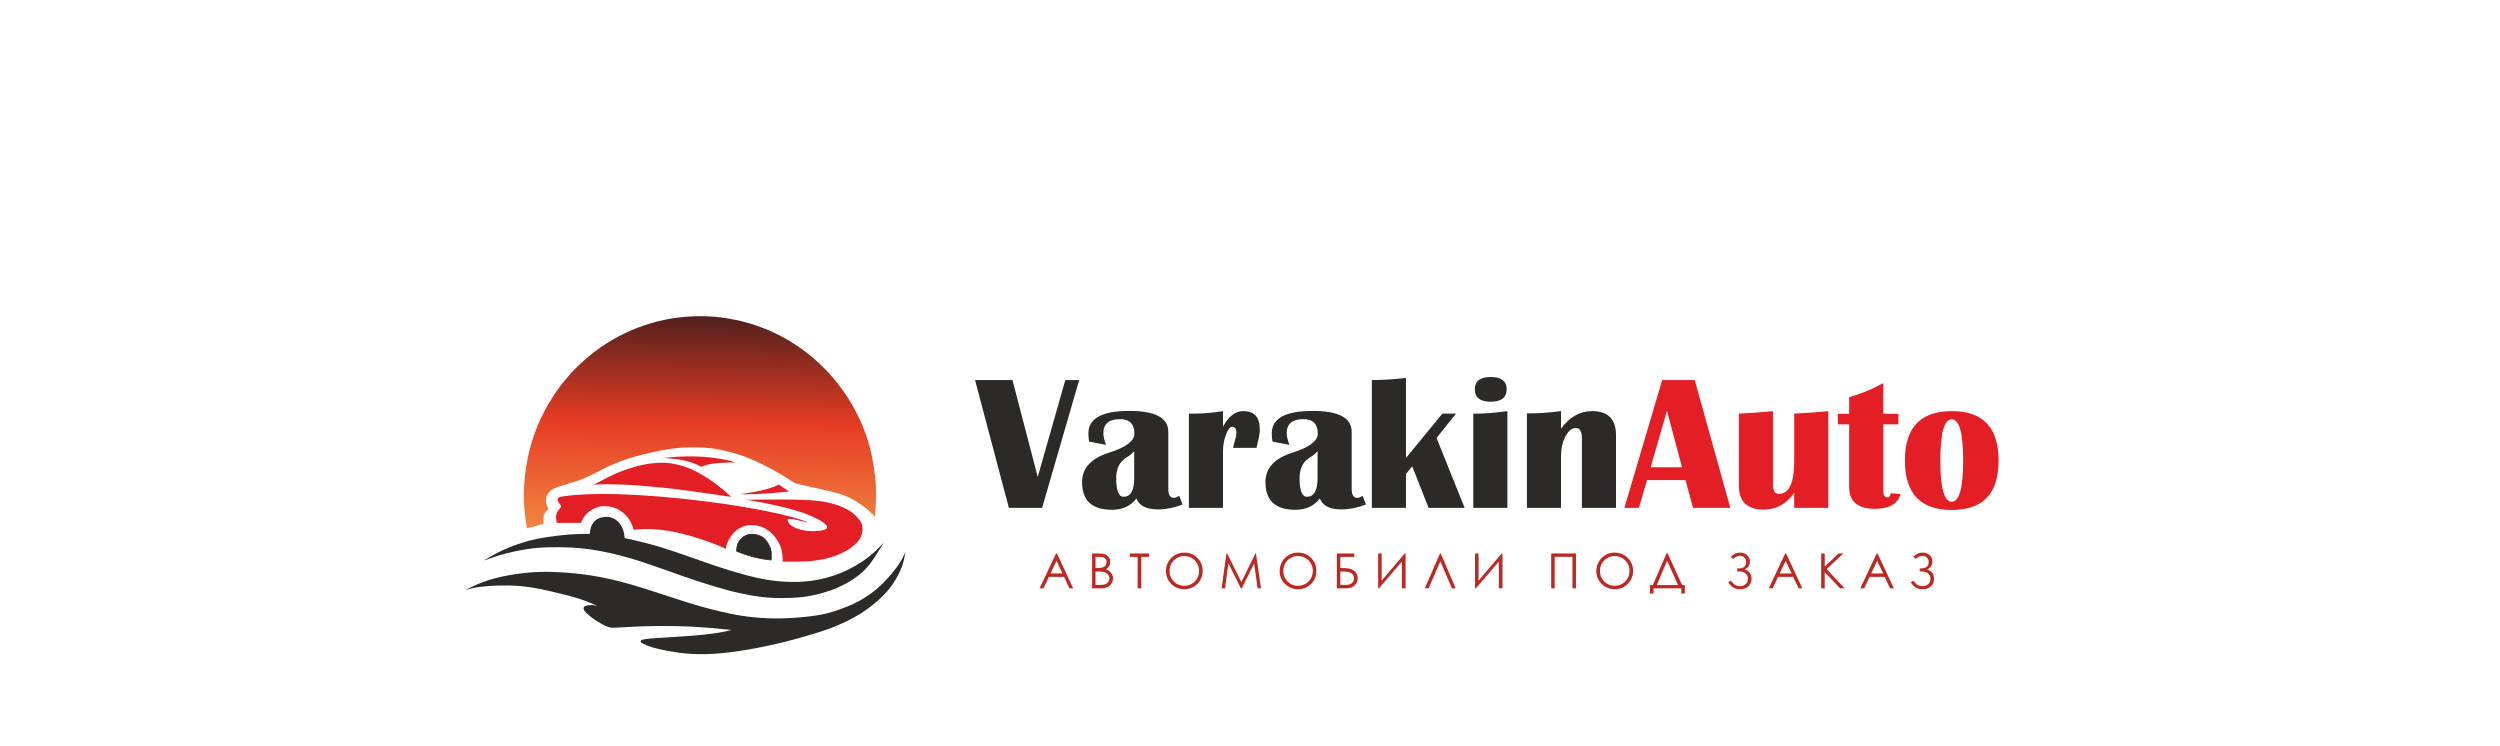 <?xml version="1.0" encoding="UTF-8"?> <svg xmlns="http://www.w3.org/2000/svg" width="2878" height="859" viewBox="0 0 2878 859" fill="none"><rect width="2878" height="859" fill="white"></rect><path fill-rule="evenodd" clip-rule="evenodd" d="M1007.14 595.305C1007.62 589.303 1008.1 583.301 1008.34 577.89C1008.59 572.479 1008.6 567.66 1008.43 562.669C1008.26 557.678 1007.9 552.515 1007.15 546.313C1006.39 540.11 1005.23 532.867 1004.08 526.942C1002.92 521.017 1001.76 516.41 1000.72 512.616C999.674 508.823 998.741 505.843 997.707 502.796C996.672 499.748 995.534 496.634 994.099 493.062C992.663 489.49 990.93 485.46 988.99 481.346C987.051 477.233 984.905 473.035 982.741 469.108C980.578 465.181 978.397 461.525 975.996 457.792C973.595 454.059 970.975 450.25 968.067 446.341C965.158 442.433 961.961 438.425 958.782 434.707C955.603 430.989 952.442 427.56 948.94 424.043C945.438 420.526 941.596 416.921 938.102 413.833C934.608 410.745 931.463 408.175 928.277 405.724C925.092 403.273 921.867 400.941 918.612 398.728C915.358 396.514 912.074 394.419 909.003 392.564C905.933 390.71 903.076 389.095 899.962 387.447C896.847 385.8 893.474 384.121 890.292 382.632C887.111 381.144 884.122 379.847 880.803 378.521C877.485 377.194 873.837 375.839 870.084 374.573C866.331 373.307 862.472 372.13 858.569 371.069C854.665 370.008 850.717 369.062 846.851 368.253C842.986 367.445 839.204 366.774 835.995 366.27C832.787 365.767 830.153 365.431 827.95 365.18C825.747 364.928 823.975 364.762 822.078 364.612C820.181 364.463 818.158 364.331 816.062 364.227C813.967 364.124 811.799 364.049 809.24 364.017C806.681 363.985 803.731 363.995 800.818 364.067C797.904 364.139 795.028 364.273 792.163 364.467C789.298 364.662 786.445 364.916 784.134 365.154C781.823 365.392 780.054 365.612 777.93 365.917C775.805 366.222 773.326 366.612 770.935 367.032C768.544 367.451 766.241 367.9 763.928 368.395C761.614 368.889 759.29 369.428 756.905 370.031C754.52 370.633 752.073 371.297 749.732 371.978C747.391 372.658 745.155 373.355 742.658 374.194C740.16 375.032 737.401 376.013 734.851 376.975C732.301 377.937 729.959 378.879 727.402 379.977C724.845 381.074 722.072 382.327 719.37 383.62C716.668 384.914 714.036 386.248 711.614 387.534C709.192 388.819 706.981 390.056 704.793 391.335C702.605 392.614 700.44 393.935 698.167 395.388C695.894 396.841 693.512 398.428 691.356 399.921C689.199 401.413 687.267 402.811 685.643 404.017C684.018 405.223 682.701 406.237 680.652 407.904C678.603 409.57 675.822 411.889 673.478 413.921C671.133 415.952 669.226 417.696 667.244 419.585C665.263 421.475 663.207 423.51 661.333 425.435C659.459 427.36 657.766 429.173 655.894 431.273C654.022 433.373 651.97 435.759 650.133 437.981C648.296 440.203 646.672 442.261 644.942 444.559C643.213 446.857 641.377 449.395 639.223 452.592C637.069 455.789 634.597 459.645 632.669 462.792C630.741 465.939 629.357 468.376 627.848 471.207C626.338 474.037 624.701 477.262 623.256 480.274C621.811 483.286 620.558 486.086 619.309 489.072C618.06 492.058 616.816 495.23 615.685 498.323C614.554 501.415 613.536 504.429 612.593 507.444C611.651 510.46 610.784 513.477 610.017 516.374C609.249 519.27 608.581 522.045 607.852 525.556C607.122 529.067 606.331 533.313 605.737 536.943C605.143 540.573 604.746 543.588 604.394 546.948C604.042 550.309 603.735 554.016 603.539 556.93C603.342 559.843 603.255 561.964 603.2 563.937C603.145 565.91 603.122 567.737 603.124 569.657C603.126 571.576 603.155 573.589 603.229 575.869C603.302 578.149 603.421 580.697 603.547 582.827C603.672 584.956 603.804 586.668 603.98 588.579C604.157 590.489 604.378 592.599 604.625 594.664C604.872 596.729 605.146 598.749 605.491 600.998C605.837 603.247 606.255 605.725 606.673 608.202C613.022 606.487 619.371 604.771 625.72 603.055C625.647 599.849 625.573 596.644 625.823 594.56C626.073 592.476 626.646 591.513 627.627 590.197C628.608 588.881 629.998 587.211 631.387 585.541C630.729 584.383 630.071 583.226 629.534 581.69C628.998 580.155 628.584 578.241 628.498 576.468C628.413 574.694 628.657 573.062 629.242 571.44C629.827 569.819 630.753 568.211 632.057 566.736C633.361 565.261 635.043 563.921 636.877 562.867C638.711 561.812 640.698 561.045 644.659 559.783C648.62 558.522 654.555 556.767 659.454 555.231C664.354 553.696 668.217 552.38 672.014 550.826C675.81 549.272 679.539 547.48 683.634 545.384C687.729 543.288 692.19 540.886 696.218 538.888C700.246 536.889 703.841 535.293 707.479 533.782C711.117 532.27 714.798 530.844 719.039 529.37C723.28 527.895 728.081 526.371 733.146 524.994C738.209 523.617 743.535 522.386 748.023 521.35C752.512 520.314 756.162 519.474 761.141 518.539C766.119 517.604 772.426 516.574 777.822 515.95C783.218 515.325 787.703 515.106 793.321 515.033C798.94 514.96 805.692 515.033 811.846 515.423C818.001 515.813 823.558 516.519 830.212 517.897C836.866 519.274 844.618 521.321 851.808 523.722C858.999 526.123 865.629 528.878 871.905 531.79C878.181 534.703 884.105 537.774 888.991 540.419C893.879 543.063 897.73 545.282 901.496 547.573C905.262 549.864 908.942 552.228 911.05 553.605C913.159 554.983 913.695 555.373 914.634 555.836C915.572 556.299 916.913 556.835 925.468 558.773C934.023 560.711 949.794 564.05 959.751 566.609C969.708 569.169 973.852 570.948 978.264 573.178C982.675 575.409 987.355 578.09 991.414 580.917C995.472 583.745 998.909 586.718 1001.28 588.9C1003.66 591.081 1004.98 592.471 1005.78 593.406C1006.58 594.342 1006.86 594.823 1007.14 595.305Z" fill="url(#paint0_linear_96_1134)"></path><path fill-rule="evenodd" clip-rule="evenodd" d="M764.035 527.245C769.056 526.684 774.077 526.123 779.927 525.782C785.777 525.441 792.456 525.319 798.964 525.441C805.472 525.563 811.809 525.928 818.427 526.684C825.044 527.439 831.943 528.585 836.647 529.597C841.351 530.608 843.862 531.486 846.372 532.363C844.008 532.363 841.644 532.363 838.036 532.473C834.428 532.582 829.578 532.802 825.203 533.229C820.828 533.655 816.928 534.289 814.039 535.02C811.151 535.751 809.274 536.58 807.397 537.408C805.398 536.336 803.4 535.264 800.756 534.179C798.111 533.094 794.82 531.998 791.335 531.059C787.849 530.121 784.168 529.341 780.33 528.78C776.491 528.219 772.493 527.878 769.751 527.659C767.009 527.439 765.522 527.342 764.035 527.245Z" fill="#E31E24"></path><path fill-rule="evenodd" clip-rule="evenodd" d="M683.234 558.103C689.523 554.763 695.812 551.424 701.065 548.816C706.317 546.208 710.534 544.331 715.202 542.539C719.869 540.748 724.988 539.042 729.875 537.64C734.762 536.239 739.418 535.142 743.695 534.386C747.973 533.631 751.873 533.216 755.59 532.96C759.308 532.704 762.842 532.607 766.328 532.79C769.813 532.972 773.25 533.435 777.137 534.252C781.025 535.069 785.364 536.239 789.325 537.616C793.286 538.993 796.869 540.577 800.793 542.576C804.717 544.575 808.983 546.988 812.907 549.45C816.832 551.912 820.415 554.422 823.876 557.018C827.337 559.614 830.676 562.295 833.662 564.806C836.648 567.316 839.28 569.656 841.913 571.996C829.092 570.192 816.271 568.389 805.924 566.889C795.576 565.391 787.704 564.197 778.027 563.051C768.35 561.905 756.87 560.808 748.473 560.041C740.075 559.273 734.762 558.834 728.339 558.456C721.917 558.078 714.384 557.762 707.572 557.603C700.759 557.445 694.666 557.445 690.73 557.554C686.793 557.664 685.014 557.883 683.234 558.103Z" fill="#E31E24"></path><path fill-rule="evenodd" clip-rule="evenodd" d="M852.552 568.742C857.744 568.023 862.935 567.304 868.243 566.329C873.55 565.354 878.974 564.124 883.386 562.856C887.797 561.588 891.198 560.284 893.196 559.431C895.195 558.578 895.792 558.176 896.389 557.774C899.314 559.797 902.239 561.82 904.299 563.136C906.359 564.452 907.553 565.062 908.747 565.671C904.933 566.122 901.118 566.573 896.432 567.012C891.746 567.45 886.188 567.877 881.204 568.182C876.22 568.486 871.808 568.669 867.847 568.803C863.886 568.937 860.376 569.022 857.902 569.004C855.428 568.986 853.99 568.864 852.552 568.742Z" fill="#E31E24"></path><path fill-rule="evenodd" clip-rule="evenodd" d="M858.805 575.287C873.893 575.116 888.981 574.945 902.387 575.006C915.793 575.067 927.517 575.36 936.621 576.128C945.725 576.895 952.208 578.138 957.753 579.625C963.299 581.112 967.906 582.843 971.879 584.719C975.852 586.596 979.191 588.62 982.177 591.045C985.162 593.47 987.795 596.297 989.526 598.662C991.257 601.026 992.085 602.927 992.548 604.926C993.011 606.925 993.109 609.021 992.816 611.3C992.524 613.579 991.841 616.041 990.879 618.186C989.916 620.331 988.673 622.159 986.966 624.072C985.26 625.986 983.091 627.984 980.483 629.928C977.876 631.872 974.828 633.761 971.441 635.486C968.053 637.21 964.323 638.771 960.862 640.026C957.401 641.281 954.208 642.231 951.124 642.975C948.041 643.718 945.067 644.255 941.935 644.754C938.803 645.254 935.513 645.717 931.905 646.022C928.298 646.326 924.374 646.472 919.17 646.545C913.966 646.619 907.482 646.619 900.998 646.619C901.023 643.962 901.047 641.305 900.694 638.307C900.34 635.309 899.609 631.97 898.268 628.606C896.928 625.242 894.978 621.854 892.869 619.003C890.761 616.151 888.494 613.835 886.179 611.971C883.863 610.106 881.499 608.692 879.427 607.681C877.355 606.669 875.576 606.06 873.516 605.548C871.457 605.036 869.117 604.622 866.789 604.463C864.461 604.305 862.146 604.402 860.013 604.792C857.88 605.182 855.93 605.865 853.907 606.779C851.884 607.693 849.788 608.839 847.765 610.447C845.741 612.056 843.792 614.128 842.22 616.2C840.647 618.272 839.453 620.343 838.515 622.269C837.576 624.194 836.893 625.974 836.418 627.522C835.943 629.069 835.675 630.386 835.407 631.702C833.018 630.605 830.629 629.508 827.01 628.021C823.39 626.534 818.54 624.657 812.897 622.683C807.254 620.709 800.819 618.637 795.006 616.968C789.192 615.297 784.001 614.03 778.712 612.885C773.422 611.739 768.035 610.715 761.747 610.008C755.458 609.302 748.268 608.912 742.747 608.96C737.226 609.009 733.375 609.497 729.524 609.984C728.793 607.474 728.062 604.963 726.758 602.258C725.453 599.552 723.576 596.652 721.371 594.142C719.165 591.631 716.63 589.51 713.997 587.816C711.365 586.122 708.635 584.855 705.674 584.001C702.712 583.148 699.519 582.71 696.448 582.673C693.377 582.637 690.427 583.002 687.393 584.014C684.358 585.025 681.238 586.683 678.898 588.365C676.558 590.046 674.998 591.753 673.706 593.349C672.415 594.946 671.391 596.433 670.611 597.847C669.831 599.26 669.295 600.6 668.758 601.941C659.447 601.941 650.136 601.941 640.825 601.941C640.581 600.064 640.338 598.187 640.216 596.579C640.094 594.97 640.094 593.629 640.435 592.24C640.776 590.851 641.459 589.413 642.495 587.938C643.531 586.463 644.92 584.952 645.524 583.996C646.126 583.039 645.944 582.637 645.274 581.607C644.603 580.577 643.445 578.919 642.738 577.719C642.032 576.519 641.775 575.775 641.825 575.075C641.873 574.373 642.227 573.715 642.562 573.246C642.897 572.777 643.214 572.497 644.932 572.083C646.651 571.668 649.771 571.12 654.828 570.541C659.886 569.962 666.881 569.353 676.241 568.987C685.601 568.621 697.325 568.5 711.219 568.89C725.112 569.279 741.175 570.181 758.128 571.558C775.08 572.936 792.922 574.788 809.887 576.884C826.852 578.98 842.938 581.32 857.978 583.88C873.017 586.439 887.008 589.218 898.147 591.814C909.286 594.41 917.574 596.823 922.449 598.444C927.324 600.064 928.786 600.893 930.249 601.722C927.494 601.015 924.74 600.308 921.51 599.541C918.28 598.773 914.576 597.944 912.053 597.566C909.53 597.188 908.189 597.262 907.422 597.688C906.654 598.115 906.459 598.895 906.946 600.138C907.434 601.381 908.604 603.087 910.444 604.598C912.284 606.109 914.795 607.426 917.842 608.535C920.889 609.644 924.472 610.546 927.872 611.021C931.272 611.496 934.49 611.545 937.756 611.423C941.022 611.301 944.337 611.008 946.738 610.521C949.139 610.034 950.626 609.351 951.406 608.632C952.186 607.913 952.259 607.157 952.076 606.39C951.893 605.622 951.454 604.842 950.455 603.769C949.456 602.697 947.896 601.332 944.8 599.504C941.705 597.676 937.073 595.385 932.077 593.301C927.08 591.217 921.717 589.34 916.014 587.634C910.31 585.927 904.265 584.391 898.172 582.966C892.078 581.54 885.936 580.223 880.683 579.163C875.43 578.103 871.067 577.299 867.569 576.696C864.071 576.092 861.438 575.689 858.805 575.287Z" fill="#E31E24"></path><path fill-rule="evenodd" clip-rule="evenodd" d="M556.734 645.45C561.414 642.622 566.094 639.795 571.115 637.162C576.137 634.53 581.499 632.092 586.715 629.996C591.931 627.9 597.001 626.145 601.778 624.61C606.556 623.074 611.041 621.758 617.89 620.393C624.739 619.028 633.953 617.614 642.143 616.64C650.332 615.664 657.498 615.128 663.452 614.854C669.405 614.58 674.146 614.567 678.887 614.555C679.216 611.898 679.545 609.242 680.295 606.939C681.044 604.635 682.214 602.685 683.653 600.991C685.091 599.297 686.797 597.859 689.161 596.836C691.526 595.811 694.548 595.202 696.985 595.019C699.423 594.837 701.275 595.08 703.067 595.592C704.859 596.104 706.589 596.884 708.149 597.884C709.709 598.883 711.098 600.101 712.256 601.369C713.414 602.636 714.34 603.952 715.205 605.452C716.071 606.951 716.875 608.633 717.436 610.266C717.996 611.899 718.313 613.483 718.545 614.994C718.776 616.506 718.922 617.943 719.068 619.382C727.442 621.271 735.814 623.16 743.584 625.153C751.354 627.145 758.52 629.241 766.101 631.654C773.681 634.068 781.676 636.797 790.219 639.771C798.762 642.745 807.854 645.962 815.69 648.68C823.527 651.398 830.108 653.616 837.859 656.004C845.61 658.393 854.531 660.953 861.429 662.756C868.327 664.56 873.202 665.608 878.223 666.547C883.244 667.485 888.412 668.314 893.835 668.887C899.259 669.46 904.938 669.776 910.751 669.874C916.564 669.971 922.512 669.85 928.898 669.216C935.284 668.582 942.109 667.436 948.775 665.791C955.442 664.146 961.95 662.001 967.995 659.539C974.04 657.077 979.621 654.298 985.008 651.178C990.395 648.058 995.587 644.597 1000.07 641.075C1004.56 637.553 1008.34 633.97 1011.15 631.155C1013.97 628.339 1015.82 626.292 1017.67 624.245C1012.48 632.678 1007.29 641.112 1003.06 646.974C998.829 652.836 995.562 656.126 992.15 659.124C988.738 662.123 985.179 664.828 981.547 667.205C977.915 669.581 974.21 671.629 970.042 673.713C965.874 675.797 961.243 677.917 955.149 680.026C949.056 682.134 941.5 684.23 934.334 685.644C927.168 687.058 920.391 687.789 912.64 688.179C904.889 688.569 896.164 688.618 888.096 688.179C880.028 687.741 872.617 686.814 864.403 685.376C856.189 683.938 847.171 681.988 836.275 679.039C825.38 676.089 812.608 672.141 801.737 668.558C790.866 664.974 781.896 661.757 773.219 658.662C764.541 655.566 756.156 652.593 748.039 649.838C739.923 647.084 732.074 644.549 724.616 642.38C717.157 640.21 710.088 638.407 702.776 636.773C695.464 635.14 687.907 633.678 680.522 632.581C673.137 631.484 665.922 630.753 657.635 630.338C649.347 629.924 639.988 629.827 631.529 630.046C623.071 630.265 615.515 630.802 606.643 632.167C597.771 633.531 587.582 635.725 579.045 638.077C570.507 640.429 563.621 642.939 556.734 645.45Z" fill="#2B2A29"></path><path fill-rule="evenodd" clip-rule="evenodd" d="M534.835 679.598C541.172 676.478 547.51 673.359 554.725 670.604C561.939 667.85 570.032 665.461 579.075 663.535C588.118 661.61 598.111 660.148 607.325 659.27C616.538 658.393 624.972 658.1 635.575 658.392C646.178 658.685 658.95 659.562 671.674 661.22C684.397 662.877 697.072 665.315 709.186 668.264C721.3 671.214 732.853 674.675 743.773 678.112C754.693 681.548 764.979 684.961 775.216 688.325C785.454 691.688 795.642 695.003 806.562 698.099C817.482 701.194 829.133 704.071 839.346 706.191C849.558 708.312 858.333 709.677 868.229 710.652C878.126 711.627 889.143 712.212 901.94 711.846C914.736 711.48 929.312 710.164 939.89 708.507C950.469 706.849 957.05 704.851 964.07 702.437C971.09 700.025 978.548 697.197 985.617 693.638C992.685 690.08 999.364 685.79 1005.14 681.329C1010.92 676.869 1015.79 672.237 1020.33 667.387C1024.86 662.536 1029.05 657.467 1032.25 653.104C1035.44 648.741 1037.63 645.084 1039.17 642.11C1040.7 639.137 1041.58 636.846 1042.46 634.554C1041.63 639.478 1040.8 644.402 1039.05 649.837C1037.29 655.273 1034.61 661.22 1030.98 667.314C1027.35 673.407 1022.76 679.647 1016.01 686.375C1009.26 693.102 1000.34 700.317 990.346 706.557C980.352 712.797 969.286 718.062 958.415 722.278C947.544 726.495 936.868 729.664 927.459 732.369C918.051 735.075 909.91 737.318 901.403 739.413C892.896 741.51 884.024 743.46 874.445 745.337C864.866 747.213 854.58 749.017 844.733 750.358C834.885 751.698 825.476 752.576 816.434 752.917C807.391 753.258 798.713 753.063 790.719 752.381C782.724 751.698 775.411 750.528 768.806 749.31C762.2 748.091 756.302 746.823 751.354 745.337C746.405 743.85 742.409 742.144 740.166 740.949C737.923 739.755 737.436 739.072 737.46 738.39C737.485 737.708 738.021 737.025 739.605 736.464C741.19 735.904 743.822 735.465 749.233 735.002C754.644 734.538 762.834 734.051 771.39 733.54C779.945 733.028 788.866 732.491 797.275 731.809C805.685 731.126 813.582 730.297 819.944 729.444C826.305 728.591 831.131 727.714 834.538 726.995C837.944 726.276 839.931 725.715 841.917 725.154C834.118 724.374 826.317 723.594 818.201 722.911C810.084 722.229 801.651 721.644 792.194 721.23C782.736 720.816 772.255 720.572 761.36 720.62C750.465 720.669 739.155 721.011 729.966 721.425C720.777 721.84 713.708 722.327 709.15 722.546C704.592 722.766 702.545 722.717 698.938 721.278C695.33 719.841 690.162 717.013 685.702 714.088C681.241 711.163 677.488 708.141 675.148 705.825C672.808 703.51 671.881 701.901 671.808 700.536C671.735 699.171 672.515 698.05 674.465 697.392C676.415 696.734 679.535 696.539 681.973 696.636C684.41 696.734 686.165 697.124 687.92 697.513C681.534 694.783 675.148 692.054 668.177 689.738C661.205 687.423 653.649 685.521 645.874 683.596C638.098 681.67 630.104 679.72 622.231 678.136C614.358 676.552 606.607 675.333 598.246 674.651C589.886 673.968 580.916 673.822 573.116 674.066C565.316 674.309 558.687 674.943 553.982 675.479C549.278 676.015 546.499 676.454 543.629 677.124C540.759 677.795 537.797 678.697 534.835 679.598Z" fill="#2B2A29"></path><path fill-rule="evenodd" clip-rule="evenodd" d="M847.953 634.585C848.051 632.245 848.148 629.905 848.709 627.784C849.269 625.664 850.293 623.762 851.512 622.129C852.73 620.496 854.144 619.132 855.802 617.986C857.459 616.84 859.36 615.914 861.261 615.378C863.163 614.842 865.064 614.695 867.404 614.939C869.744 615.183 872.523 615.817 874.911 616.816C877.3 617.815 879.299 619.18 881.175 621.276C883.052 623.373 884.807 626.2 885.977 628.857C887.148 631.514 887.732 634 887.927 636.632C888.122 639.265 887.927 642.043 887.732 644.822C884.905 644.481 882.077 644.14 878.519 643.53C874.96 642.921 870.67 642.043 866.307 640.873C861.944 639.704 857.508 638.241 854.437 637.144C851.365 636.047 849.659 635.316 847.953 634.585Z" fill="#2B2A29" stroke="#2B2A29" stroke-width="0.756" stroke-miterlimit="22.926"></path><path d="M1242.35 437.529L1199.66 584.66H1161.43L1122.46 437.529H1165.55L1194.63 549.036L1226.39 437.529H1242.35ZM1361.32 580.8C1351.72 584.55 1342.34 586.425 1333.23 586.425C1319.73 586.425 1311.43 582.197 1308.26 573.778C1301.72 582.491 1292.35 586.866 1280.07 586.866C1257.16 586.866 1245.69 576.241 1245.69 554.992C1245.69 538.852 1256.17 527.492 1277.09 520.984C1296.32 514.955 1305.91 507.676 1305.91 499.22C1305.91 488.081 1300.4 482.529 1289.33 482.529C1276.57 482.529 1270.18 487.933 1270.18 498.706C1270.18 502.087 1271.21 506.536 1273.26 512.087L1253.78 508.337C1253.23 504.955 1252.97 501.793 1252.97 498.852C1252.97 481.646 1268.71 473.044 1300.14 473.044C1330.03 473.044 1344.96 481.058 1344.96 497.124V563.006C1344.96 569.808 1347.16 573.19 1351.54 573.19C1352.9 573.19 1354.92 572.418 1357.57 570.873L1361.32 580.8ZM1305.69 519.404C1303.23 522.198 1300.4 524.551 1297.16 526.425C1289.04 531.168 1284.96 539.109 1284.96 550.323C1284.96 564.698 1287.75 571.867 1293.38 571.867C1301.57 571.867 1305.69 564.771 1305.69 550.543V519.404ZM1446.46 515.617H1419.51C1420.43 511.389 1421.2 508.264 1421.9 506.242C1422.86 503.301 1423.34 500.617 1423.34 498.264C1423.34 493.668 1421.72 491.352 1418.45 491.352C1415.95 491.352 1413.56 494.404 1411.31 500.47C1409.04 506.536 1407.9 512.933 1407.9 519.698V584.66H1368.63V476.132H1376.28C1385.32 476.132 1395.84 475.176 1407.9 473.301V491.242C1414.29 479.257 1422.09 473.264 1431.31 473.264C1443.92 473.264 1450.25 480.249 1450.25 494.22C1450.25 497.897 1449.66 502.125 1448.45 506.867C1448.04 508.816 1447.38 511.72 1446.46 515.617ZM1572.42 580.8C1562.82 584.55 1553.45 586.425 1544.33 586.425C1530.84 586.425 1522.53 582.197 1519.37 573.778C1512.82 582.491 1503.45 586.866 1491.17 586.866C1468.26 586.866 1456.79 576.241 1456.79 554.992C1456.79 538.852 1467.27 527.492 1488.19 520.984C1507.42 514.955 1517.01 507.676 1517.01 499.22C1517.01 488.081 1511.5 482.529 1500.43 482.529C1487.67 482.529 1481.28 487.933 1481.28 498.706C1481.28 502.087 1482.31 506.536 1484.37 512.087L1464.88 508.337C1464.33 504.955 1464.07 501.793 1464.07 498.852C1464.07 481.646 1479.81 473.044 1511.24 473.044C1541.13 473.044 1556.06 481.058 1556.06 497.124V563.006C1556.06 569.808 1558.26 573.19 1562.64 573.19C1564 573.19 1566.02 572.418 1568.67 570.873L1572.42 580.8ZM1516.79 519.404C1514.33 522.198 1511.5 524.551 1508.26 526.425C1500.14 531.168 1496.06 539.109 1496.06 550.323C1496.06 564.698 1498.85 571.867 1504.48 571.867C1512.67 571.867 1516.79 564.771 1516.79 550.543V519.404ZM1676.16 476.132L1653.77 504.22L1686.09 584.66H1644.62L1625.76 536.867L1618.56 545.69V584.66H1579.29V437.529C1590.83 437.529 1603.92 436.721 1618.56 435.14V527.271L1660.47 476.132H1676.16ZM1716.13 434C1728.33 434 1734.44 438.743 1734.44 448.228C1734.44 457.713 1728.33 462.455 1716.13 462.455C1703.92 462.455 1697.82 457.713 1697.82 448.228C1697.82 438.743 1703.92 434 1716.13 434ZM1696.05 584.66V476.242C1708.33 476.242 1721.42 475.25 1735.32 473.301V584.66H1696.05ZM1860.35 584.66H1821.09V504.992C1821.09 496.794 1818.81 492.676 1814.25 492.676C1809.58 492.676 1805.58 495.911 1802.16 502.345C1798.74 508.816 1797.05 516.425 1797.05 525.212V584.66H1757.78V475.911C1771.27 475.911 1784.36 475.029 1797.05 473.228V493.559C1806.82 480.029 1818.81 473.264 1832.93 473.264C1851.2 473.264 1860.35 482.529 1860.35 501.095V584.66Z" fill="#2B2A29"></path><path d="M1950.98 437.529L1991.9 584.66H1949.03L1940.32 552.676H1896.05L1886.68 584.66H1869.99L1913.52 437.529H1950.98ZM1900.24 537.896H1936.35L1918.99 472.897L1900.24 537.896ZM2104.76 473.301V584.66H2065.5V567.344C2056.46 580.212 2044.8 586.645 2030.54 586.645C2011.35 586.645 2001.75 577.344 2001.75 558.705V476.132C2014.95 475.544 2028.04 474.625 2041.01 473.301V557.748C2041.01 564.955 2043.26 568.557 2047.74 568.557C2059.58 568.557 2065.5 555.984 2065.5 530.837V476.132C2078.62 475.544 2091.71 474.625 2104.76 473.301ZM2185.46 476.353V488.485H2168.04V565.359C2168.04 570.139 2169.58 572.528 2172.67 572.528C2174.87 572.528 2176.2 570.947 2176.64 567.748L2187.85 568.815C2184.76 580.101 2174.91 585.763 2158.37 585.763C2138.62 585.763 2128.77 577.381 2128.77 560.616V488.485H2115.76V476.353H2128.77V457.198C2142.34 453.449 2155.43 448.044 2168.04 440.985V476.353H2185.46ZM2246.93 473.264C2282.85 473.264 2300.79 492.235 2300.79 530.175C2300.79 568.116 2282.85 587.087 2246.93 587.087C2210.94 587.087 2192.92 568.116 2192.92 530.175C2192.92 492.235 2210.94 473.264 2246.93 473.264ZM2246.82 482.75C2238.11 482.75 2233.73 498.558 2233.73 530.175C2233.73 561.793 2238.11 577.602 2246.82 577.602C2255.61 577.602 2259.98 561.793 2259.98 530.175C2259.98 498.558 2255.61 482.75 2246.82 482.75Z" fill="#E31E24"></path><path d="M1216.74 637.158L1235.47 677.297H1231.15L1224.88 664.104H1207.49L1201.25 677.297H1196.78L1215.73 637.158H1216.74ZM1216.23 645.581L1209.33 660.19H1223.11L1216.23 645.581ZM1257.24 637.158H1265.15C1268.34 637.158 1270.79 637.531 1272.49 638.286C1274.21 639.04 1275.56 640.205 1276.54 641.77C1277.54 643.326 1278.03 645.069 1278.03 646.969C1278.03 648.758 1277.6 650.379 1276.73 651.842C1275.86 653.305 1274.59 654.488 1272.91 655.401C1275 656.109 1276.6 656.939 1277.72 657.899C1278.85 658.849 1279.71 660.004 1280.34 661.364C1280.96 662.715 1281.28 664.188 1281.28 665.771C1281.28 668.995 1280.1 671.725 1277.75 673.952C1275.39 676.179 1272.23 677.297 1268.26 677.297H1257.24V637.158ZM1261.15 641.071V653.929H1263.45C1266.25 653.929 1268.31 653.668 1269.62 653.156C1270.94 652.634 1271.98 651.814 1272.74 650.696C1273.52 649.578 1273.9 648.329 1273.9 646.969C1273.9 645.134 1273.26 643.69 1271.97 642.637C1270.67 641.593 1268.62 641.071 1265.81 641.071H1261.15ZM1261.15 657.954V673.383H1266.14C1269.07 673.383 1271.22 673.094 1272.59 672.526C1273.96 671.949 1275.06 671.044 1275.89 669.824C1276.72 668.604 1277.14 667.281 1277.14 665.864C1277.14 664.076 1276.55 662.51 1275.39 661.178C1274.22 659.855 1272.62 658.942 1270.58 658.448C1269.21 658.122 1266.83 657.954 1263.43 657.954H1261.15ZM1300.73 641.071V637.158H1322.7V641.071H1313.76V677.297H1309.68V641.071H1300.73ZM1363.12 636.152C1369.19 636.152 1374.28 638.183 1378.37 642.236C1382.46 646.289 1384.51 651.283 1384.51 657.209C1384.51 663.088 1382.47 668.072 1378.39 672.162C1374.3 676.253 1369.32 678.303 1363.45 678.303C1357.5 678.303 1352.48 676.262 1348.39 672.19C1344.3 668.119 1342.25 663.191 1342.25 657.404C1342.25 653.547 1343.18 649.979 1345.04 646.68C1346.91 643.391 1349.45 640.81 1352.67 638.947C1355.89 637.084 1359.37 636.152 1363.12 636.152ZM1363.3 640.065C1360.33 640.065 1357.52 640.838 1354.85 642.385C1352.2 643.932 1350.12 646.01 1348.62 648.627C1347.13 651.255 1346.39 654.171 1346.39 657.395C1346.39 662.157 1348.03 666.181 1351.34 669.461C1354.65 672.75 1358.64 674.389 1363.3 674.389C1366.42 674.389 1369.3 673.635 1371.94 672.125C1374.6 670.616 1376.67 668.548 1378.15 665.929C1379.63 663.311 1380.37 660.404 1380.37 657.199C1380.37 654.013 1379.63 651.134 1378.15 648.562C1376.67 645.991 1374.57 643.932 1371.88 642.385C1369.18 640.838 1366.32 640.065 1363.3 640.065ZM1406.31 677.297L1411.88 637.158H1412.7L1429.04 670.085L1445.27 637.158H1445.87L1451.65 677.297H1447.77L1443.74 648.562L1429.52 677.297H1428.47L1414.11 648.339L1410.26 677.297H1406.31ZM1494.03 636.152C1500.11 636.152 1505.2 638.183 1509.29 642.236C1513.38 646.289 1515.43 651.283 1515.43 657.209C1515.43 663.088 1513.39 668.072 1509.3 672.162C1505.21 676.253 1500.24 678.303 1494.36 678.303C1488.42 678.303 1483.39 676.262 1479.3 672.19C1475.21 668.119 1473.16 663.191 1473.16 657.404C1473.16 653.547 1474.1 649.979 1475.96 646.68C1477.82 643.391 1480.37 640.81 1483.59 638.947C1486.8 637.084 1490.29 636.152 1494.03 636.152ZM1494.21 640.065C1491.25 640.065 1488.44 640.838 1485.77 642.385C1483.11 643.932 1481.04 646.01 1479.54 648.627C1478.05 651.255 1477.3 654.171 1477.3 657.395C1477.3 662.157 1478.95 666.181 1482.26 669.461C1485.56 672.75 1489.55 674.389 1494.21 674.389C1497.33 674.389 1500.21 673.635 1502.86 672.125C1505.51 670.616 1507.58 668.548 1509.06 665.929C1510.54 663.311 1511.29 660.404 1511.29 657.199C1511.29 654.013 1510.54 651.134 1509.06 648.562C1507.58 645.991 1505.49 643.932 1502.79 642.385C1500.1 640.838 1497.24 640.065 1494.21 640.065ZM1538.96 677.297V637.158H1559.09V641.071H1542.99V653.929H1544.86C1549.84 653.929 1553.47 654.367 1555.72 655.252C1557.99 656.137 1559.76 657.526 1561.05 659.426C1562.35 661.327 1563 663.451 1563 665.78C1563 668.836 1561.85 671.52 1559.56 673.831C1557.27 676.142 1554.07 677.297 1549.98 677.297H1538.96ZM1542.99 657.954V673.383H1547.9C1550.81 673.383 1552.95 673.094 1554.3 672.526C1555.66 671.949 1556.74 671.063 1557.54 669.87C1558.35 668.669 1558.75 667.337 1558.75 665.864C1558.75 664.001 1558.18 662.426 1557.05 661.132C1555.9 659.836 1554.48 658.979 1552.78 658.569C1551.08 658.159 1548.56 657.954 1545.21 657.954H1542.99ZM1618.1 677.297H1613.91V646.456L1587.42 677.297H1586.52V637.158H1590.54V668.455L1617.2 637.158H1618.1V677.297ZM1675.82 677.297H1671.45L1658.13 646.223L1644.58 677.297H1640.21L1657.71 637.158H1658.6L1675.82 677.297ZM1729.66 677.297H1725.46V646.456L1698.97 677.297H1698.07V637.158H1702.1V668.455L1728.75 637.158H1729.66V677.297ZM1785.73 637.158H1814.25V677.297H1810.22V640.959H1789.76V677.297H1785.73V637.158ZM1858.6 636.152C1864.67 636.152 1869.76 638.183 1873.85 642.236C1877.94 646.289 1879.99 651.283 1879.99 657.209C1879.99 663.088 1877.95 668.072 1873.87 672.162C1869.78 676.253 1864.8 678.303 1858.92 678.303C1852.98 678.303 1847.96 676.262 1843.86 672.19C1839.77 668.119 1837.72 663.191 1837.72 657.404C1837.72 653.547 1838.66 649.979 1840.52 646.68C1842.38 643.391 1844.93 640.81 1848.15 638.947C1851.37 637.084 1854.85 636.152 1858.6 636.152ZM1858.77 640.065C1855.81 640.065 1853 640.838 1850.33 642.385C1847.68 643.932 1845.6 646.01 1844.1 648.627C1842.61 651.255 1841.86 654.171 1841.86 657.395C1841.86 662.157 1843.51 666.181 1846.82 669.461C1850.13 672.75 1854.11 674.389 1858.77 674.389C1861.89 674.389 1864.77 673.635 1867.42 672.125C1870.07 670.616 1872.14 668.548 1873.62 665.929C1875.11 663.311 1875.85 660.404 1875.85 657.199C1875.85 654.013 1875.11 651.134 1873.62 648.562C1872.14 645.991 1870.05 643.932 1867.35 642.385C1864.66 640.838 1861.8 640.065 1858.77 640.065ZM1903.52 683.278H1899.5V673.551H1902.71L1918.46 637.158H1919.85L1936.48 673.551H1939.58V683.278H1935.55V677.297H1903.52V683.278ZM1907.24 673.551H1931.73L1919.17 645.544L1907.24 673.551ZM1992.59 641.062C1995.42 637.791 1998.9 636.152 2003.06 636.152C2006.36 636.152 2009.09 637.102 2011.24 639.003C2013.39 640.894 2014.46 643.354 2014.46 646.373C2014.46 650.64 2012.45 653.696 2008.42 655.551C2013.72 657.19 2016.36 660.731 2016.36 666.191C2016.36 669.824 2015.18 672.759 2012.81 674.977C2010.44 677.194 2007.19 678.303 2003.08 678.303C2000.2 678.303 1997.69 677.706 1995.58 676.514C1993.45 675.321 1991.45 673.234 1989.58 670.253L1992.68 668.417C1994.54 671.147 1996.28 672.899 1997.91 673.672C1999.54 674.445 2001.22 674.837 2002.97 674.837C2005.53 674.837 2007.7 674.101 2009.49 672.629C2011.27 671.156 2012.17 668.995 2012.17 666.135C2012.17 664.625 2011.86 663.311 2011.26 662.193C2010.64 661.075 2009.78 660.171 2008.67 659.482C2007.56 658.793 2006.5 658.355 2005.5 658.168C2004.5 657.991 2002.85 657.899 2000.55 657.899H1999.87V654.376H2001.21C2007.18 654.376 2010.16 651.963 2010.16 647.146C2010.16 644.91 2009.48 643.139 2008.12 641.817C2006.76 640.503 2005.04 639.841 2002.95 639.841C2000.25 639.841 1997.72 641.062 1995.34 643.503L1992.59 641.062ZM2056.16 637.158L2074.88 677.297H2070.57L2064.3 664.104H2046.9L2040.67 677.297H2036.2L2055.15 637.158H2056.16ZM2055.65 645.581L2048.75 660.19H2062.53L2055.65 645.581ZM2096.55 637.158H2100.63V652.215L2116.72 637.158H2122.12L2102.78 655.159L2123.63 677.297H2118.27L2100.63 658.55V677.297H2096.55V637.158ZM2161.49 637.158L2180.21 677.297H2175.9L2169.63 664.104H2152.23L2146 677.297H2141.53L2160.48 637.158H2161.49ZM2160.98 645.581L2154.08 660.19H2167.86L2160.98 645.581ZM2202.7 641.062C2205.53 637.791 2209.01 636.152 2213.17 636.152C2216.47 636.152 2219.2 637.102 2221.35 639.003C2223.5 640.894 2224.57 643.354 2224.57 646.373C2224.57 650.64 2222.56 653.696 2218.53 655.551C2223.83 657.19 2226.47 660.731 2226.47 666.191C2226.47 669.824 2225.29 672.759 2222.92 674.977C2220.55 677.194 2217.3 678.303 2213.19 678.303C2210.31 678.303 2207.8 677.706 2205.69 676.514C2203.56 675.321 2201.56 673.234 2199.69 670.253L2202.79 668.417C2204.65 671.147 2206.39 672.899 2208.02 673.672C2209.65 674.445 2211.33 674.837 2213.08 674.837C2215.64 674.837 2217.81 674.101 2219.6 672.629C2221.39 671.156 2222.28 668.995 2222.28 666.135C2222.28 664.625 2221.97 663.311 2221.37 662.193C2220.75 661.075 2219.89 660.171 2218.79 659.482C2217.67 658.793 2216.62 658.355 2215.61 658.168C2214.61 657.991 2212.96 657.899 2210.66 657.899H2209.98V654.376H2211.32C2217.29 654.376 2220.27 651.963 2220.27 647.146C2220.27 644.91 2219.59 643.139 2218.23 641.817C2216.87 640.503 2215.15 639.841 2213.06 639.841C2210.36 639.841 2207.83 641.062 2205.45 643.503L2202.7 641.062Z" fill="#BD2822"></path><defs><linearGradient id="paint0_linear_96_1134" x1="807.966" y1="363.986" x2="803.702" y2="608.216" gradientUnits="userSpaceOnUse"><stop stop-color="#52201D"></stop><stop offset="0.502" stop-color="#E63C24"></stop><stop offset="1" stop-color="#F08340"></stop></linearGradient></defs></svg> 